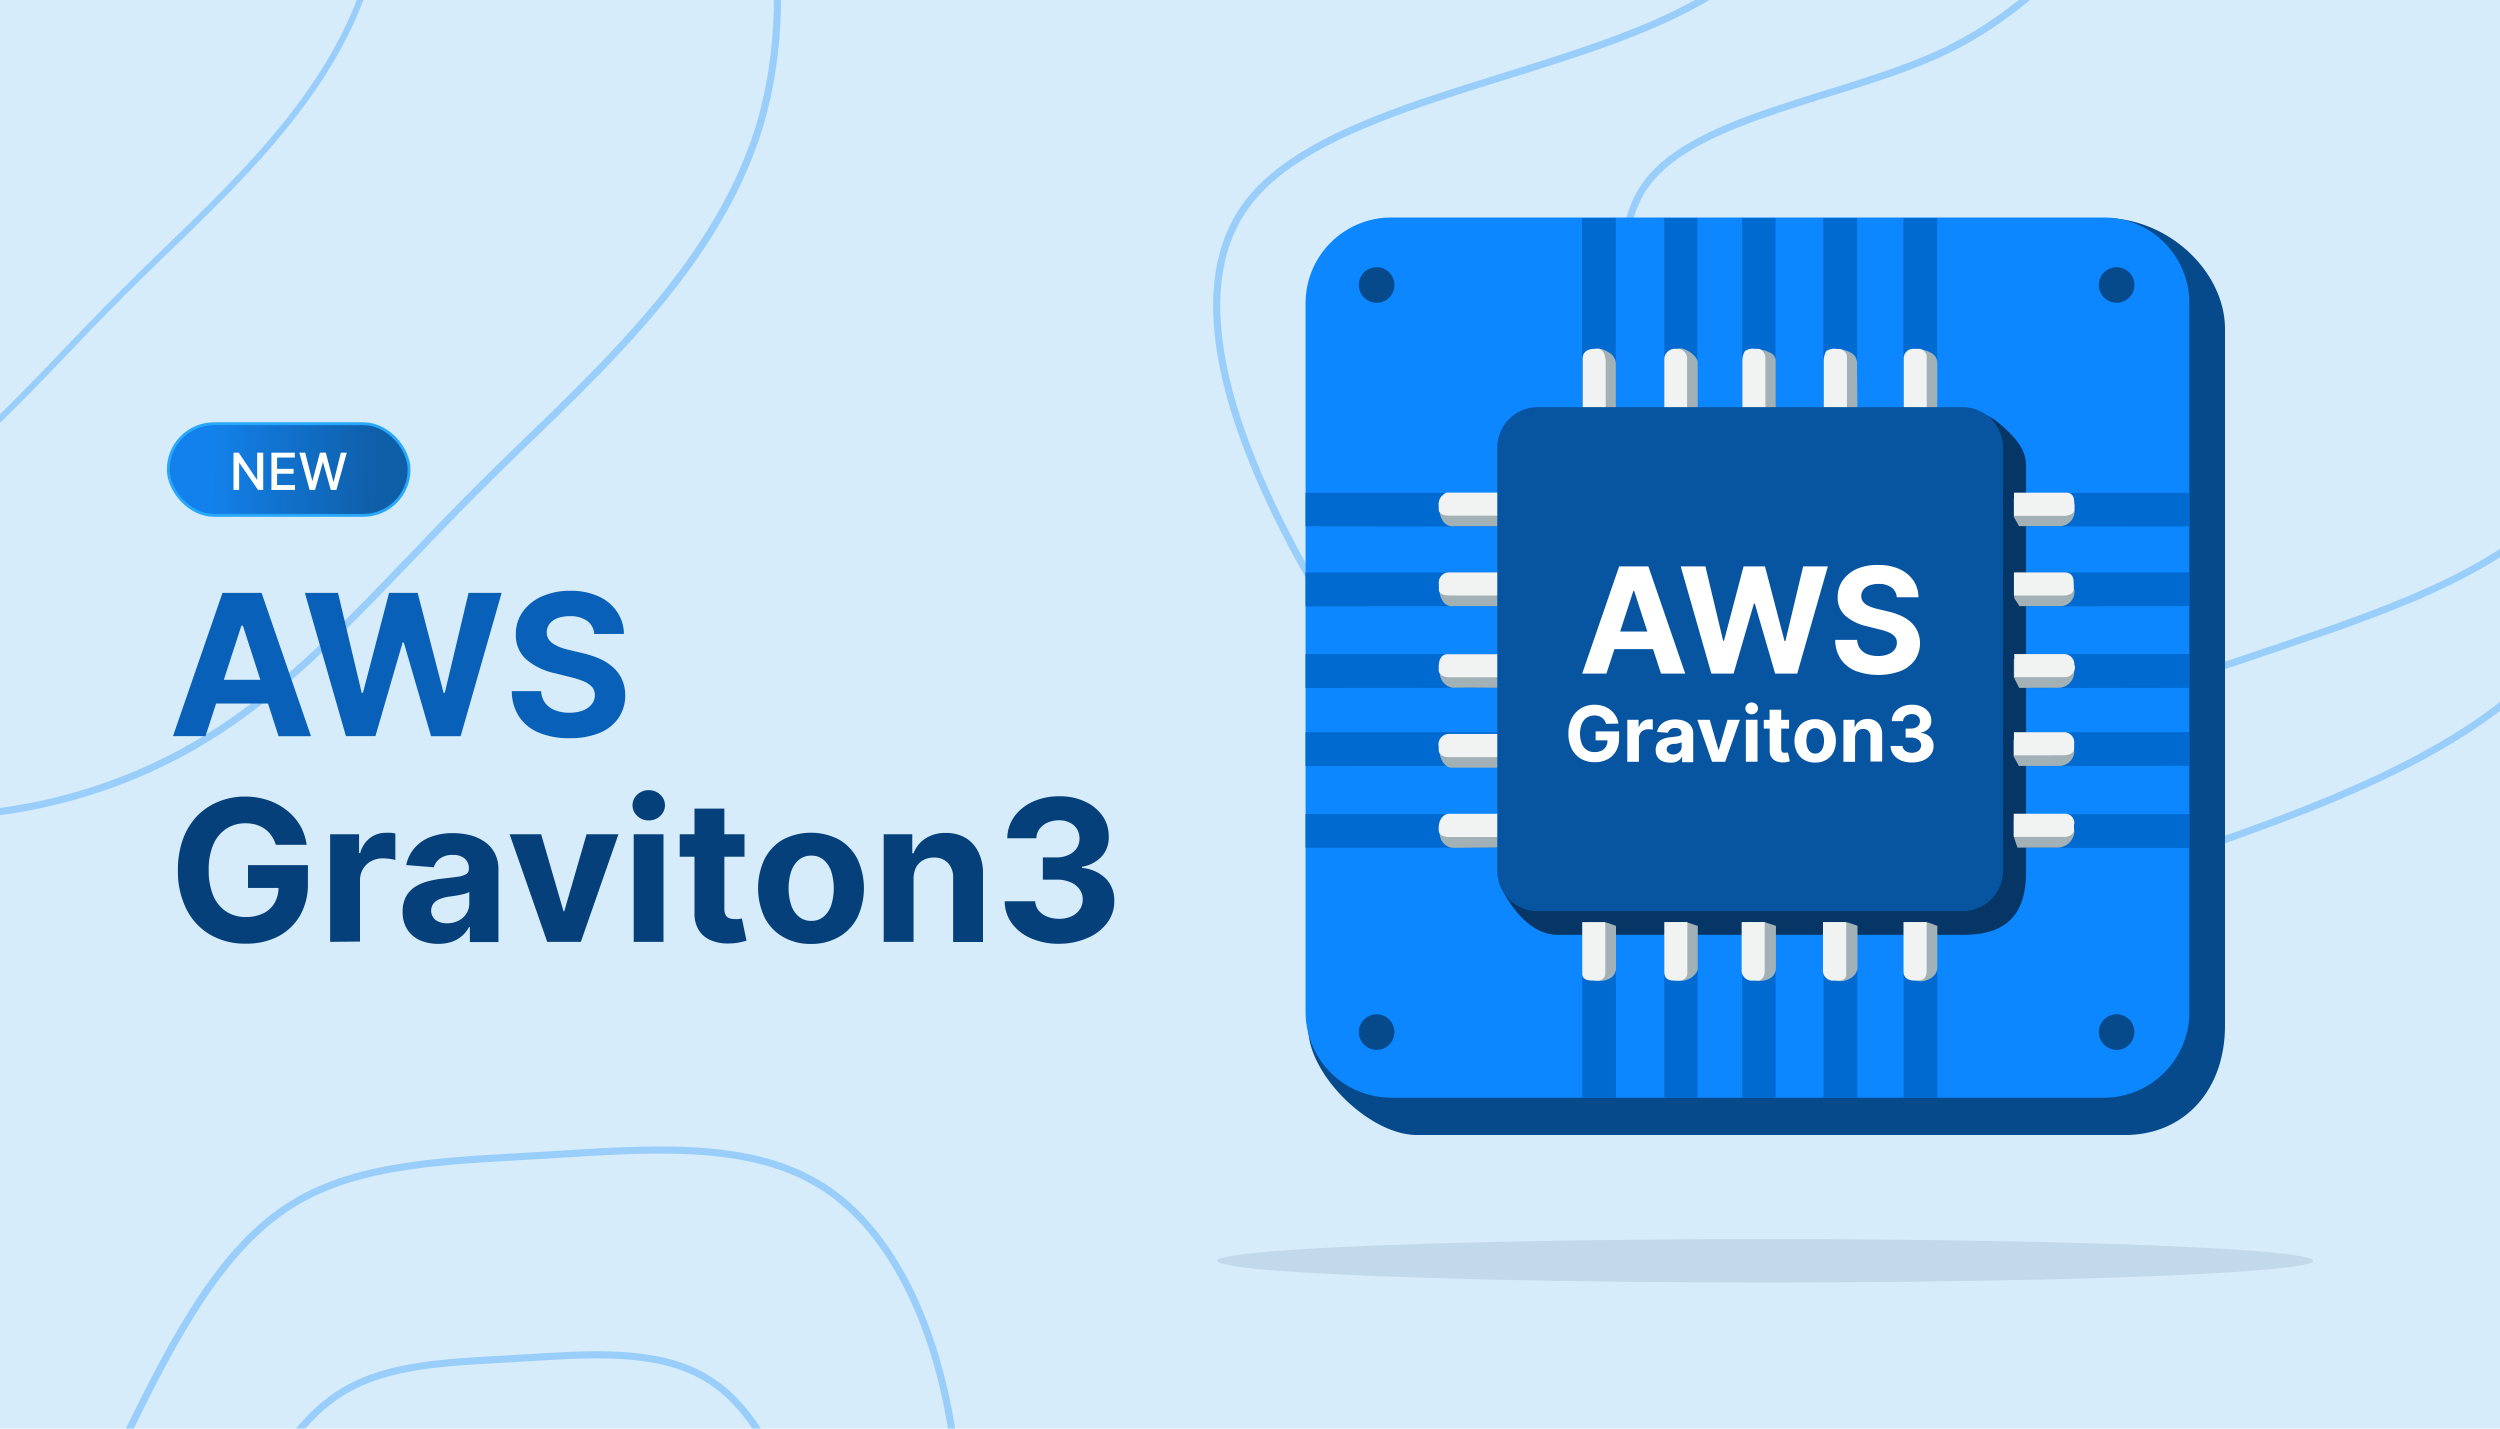 <svg xmlns="http://www.w3.org/2000/svg" xmlns:xlink="http://www.w3.org/1999/xlink" width="350" height="200" viewBox="0 0 350 200"><defs><style>.a,.d,.e{fill:none;}.b{clip-path:url(#a);}.c{fill:#d7ecfa;}.d,.e{stroke:#0b86fc;stroke-linecap:round;opacity:0.3;}.d,.e,.q{stroke-miterlimit:10;}.e{stroke-width:0.87px;}.f{fill:#032c54;opacity:0.1;}.g{fill:#064a8c;}.g,.h,.i,.j,.k,.l,.m{fill-rule:evenodd;}.h{fill:#0c87ff;}.i{fill:#006ad1;}.j{fill:#053666;}.k{fill:#a1b1b5;}.l{fill:#f1f2f2;}.m{fill:#0754a1;}.n{fill:#fff;}.o{fill:#0860b8;}.p{fill:#05407a;}.q{stroke:#28a8fc;stroke-width:0.4px;fill:url(#b);}</style><clipPath id="a"><rect class="a" width="350" height="200"/></clipPath><linearGradient id="b" x1="29.74" y1="65.34" x2="52.88" y2="66.2" gradientUnits="userSpaceOnUse"><stop offset="0" stop-color="#1381eb"/><stop offset="0.38" stop-color="#1173d0"/><stop offset="1" stop-color="#0f5ea8"/></linearGradient></defs><g class="b"><rect class="c" width="350" height="200"/><path class="d" d="M114.33,165.61c10.08,5.85,16.17,19,18.63,32.92s1.29,28.23-6.68,36.08S103.9,243.52,90,250.31s-27.18,19-43.23,20.86-34.8-6.33-40.07-20.27S9.71,217.62,17.21,202s14.05-27.41,23.66-33.39,22.5-6.09,35.85-6.91S104.25,159.63,114.33,165.61Z"/><path class="d" d="M98.75,192.86c7,4.06,11.21,13.16,12.92,22.83s.89,19.59-4.63,25-15.52,6.18-25.19,10.89-18.86,13.17-30,14.47S27.72,261.69,24.07,252s2.11-23.08,7.31-33.89,9.75-19,16.42-23.16,15.6-4.23,24.86-4.79S91.76,188.71,98.75,192.86Z"/><path class="d" d="M330.25-26.59C347.35-16.89,360.62,2,367,24.21s5.75,47.6-6.5,64.2S324.76,113,301.53,121s-45.95,15.7-65.48,10.6S199.93,107.94,187,87s-22.6-44.8-12.39-58.45S215.12,11.44,234.52,2,262.6-22.51,277.4-29.79,313.14-36.42,330.25-26.59Z"/><path class="d" d="M339.65-13C351.64-6.2,361,7,365.43,22.61s4,33.38-4.57,45S335.8,84.9,319.52,90.45s-32.22,11-45.91,7.42-25.33-16.55-34.37-31.23-15.84-31.41-8.68-41,28.37-12,42-18.62,19.69-17.18,30.07-22.28S327.66-19.9,339.65-13Z"/><path class="d" d="M20.17-44.47c25.37.29,53.36-6.19,70.18,4.07s22.27,37.24,15.92,58.28c-6.54,21-25,36.18-39.55,50.75S41.28,96.82,25.4,105.4s-36.71,11.91-55.19,5.54-34.45-22.22-38.9-40.39,2.54-38.28,7.5-60.1S-53.71-35-40.95-43.34-5.32-44.69,20.17-44.47Z"/><path class="e" d="M-23.31-57.14c22,.26,46.34-5.38,60.94,3.53S57-21.27,51.46-3C45.78,15.26,29.75,28.42,17.11,41.08S-5,65.56-18.77,73-50.65,83.35-66.7,77.82s-29.91-19.29-33.78-35.08S-98.28,9.5-94-9.45s6.5-39.46,17.58-46.71S-45.45-57.33-23.31-57.14Z"/><ellipse class="f" cx="247.13" cy="176.51" rx="76.73" ry="3.04"/><path class="g" d="M198.35,34,294,30.53c9.32-.34,17.5,7.4,17.5,15.54v97.51c0,9.08-5.73,15.32-14,15.32H198.35c-6.64,0-15.42-8.61-15.2-15.24l3.13-97.59A12.41,12.41,0,0,1,198.35,34Z"/><path class="h" d="M194.7,30.45h99.9a12,12,0,0,1,11.91,11.91v99.41a12,12,0,0,1-11.91,11.91H194.7a12,12,0,0,1-11.92-11.91V42.36A12,12,0,0,1,194.7,30.45Z"/><path class="i" d="M272.31,73.68V69h34.2v4.72Zm-89.53,0V69H217v4.72Zm0,45v-4.72H217v4.72Zm0-11.43V102.5H217v4.72Zm0-10.93V91.57H217v4.72Zm0-11.43V80.14H217v4.72Zm83.73,34.62h4.72v34.2h-4.72v-34.2Zm-45,0h4.72v34.2h-4.72v-34.2Zm11.43,0h4.72v34.2H233v-34.2Zm10.93,0h4.72v34.2H243.9v-34.2Zm11.43,0h4.72v34.2h-4.72v-34.2Zm11.18-89h4.72v34.2h-4.72V30.45Zm-45,0h4.72v34.2h-4.72V30.45Zm11.43,0h4.72v34.2H233V30.45Zm10.93,0h4.72v34.2H243.9V30.45Zm11.43,0h4.72v34.2h-4.72V30.45Zm17,88.2v-4.72h34.2v4.72Zm0-11.43V102.5h34.2v4.72Zm0-10.93V91.57h34.2v4.72Zm0-11.43V80.14h34.2v4.72Z"/><path class="j" d="M218.06,60.05l57.5-2.67a9.41,9.41,0,0,1,3.78,1.44c4.64,3.72,4.31,5.37,4.31,7.63V122c0,5.75-2.45,8.87-8.72,8.87H218.06c-5.24,0-8.2-7.26-8.2-7.26l2.53-58.34c.13-3.11,2.54-5,5.67-5.17Z"/><path class="k" d="M237.69,129.58c0,2.35,0,3.62,0,6,0,.58-.78,1.28-1.21,1.46a2.52,2.52,0,0,1-1,.27c-.5,0-1,.08-1.37-.32-.21-.23-.5-.38-.5-.71l.79-1.28c-.62-.36-.62-1-.62-1.78l-.2-4.08,2.64,0,1.49.49Zm45-44.72h5.72a1.94,1.94,0,0,0,2-1.86,1.8,1.8,0,0,0-.49-1.38c-.23-.21-.38-.5-.71-.5l-1.28.79c-.36-.62-1-.62-1.78-.62l-4.17-.2v2.63l.75,1.14Zm-72.3,0h-6.92a1.52,1.52,0,0,1-1.57-.85,2.51,2.51,0,0,1-.33-1,1.77,1.77,0,0,1,.38-1.4c.22-.21.37-.5.71-.5l1.27.79c.36-.62,1-.62,1.79-.62l4.17-.2.49,2.42v1.35Zm.06,33.78-.07-1.28.15-2.56-4.81.17c-.78,0-1.43,0-1.79.62l-1.27-.79c-.34,0-.49.29-.71.5a1.76,1.76,0,0,0-.38,1.4,2,2,0,0,0,1.86,2Zm-.06-11.17h-7.2c-.91,0-1.57-1.2-1.62-2a1.77,1.77,0,0,1,.38-1.4c.22-.21.37-.5.71-.5l1.27.79c.36-.62,1-.62,1.79-.62l4.17-.21.56,2.47-.06,1.46Zm0-11.18-.08-1.47-.42-2.53-4.17.21c-.78,0-1.43,0-1.79.62l-1.27-.79c-.34,0-.49.29-.71.5a1.76,1.76,0,0,0-.38,1.4,2.13,2.13,0,0,0,1.87,2.06c2.5-.05,4.45,0,7,0Zm.23-22.63-.09-1.31-.64-2.51-4.17.2c-.78,0-1.43,0-1.79.62l-1.27-.79c-.34,0-.49.29-.71.5a1.77,1.77,0,0,0-.38,1.4,2.81,2.81,0,0,0,.33,1,1.67,1.67,0,0,0,1.73.9c2.34,0,4.65,0,7,0Zm71.82,45-.5-1.49v-2.4l4.17.21c.78,0,1.42,0,1.78.62l1.28-.79c.33,0,.48.29.71.5a1.44,1.44,0,0,1,.53,1.19,2.39,2.39,0,0,1-2.21,2.16Zm.24-11.43h5.72a2.16,2.16,0,0,0,2-1.81,1.75,1.75,0,0,0-.56-1.33c-.23-.21-.38-.5-.71-.5l-1.28.79c-.36-.62-1-.62-1.78-.62l-4.17-.21v2.33l.74,1.35Zm0-10.93-.75-1.49V92.29l4.17.21c.78,0,1.42,0,1.78.62l1.28-.79c.33,0,.48.29.71.5a1.74,1.74,0,0,1,.51,1.35,2.2,2.2,0,0,1-2.23,2.11Zm0-22.61-.75-1.33V69.84l4.17.2c.78,0,1.42,0,1.78.62l1.28-.79c.33,0,.48.29.71.5a1.88,1.88,0,0,1,.56,1.39,2.08,2.08,0,0,1-2,1.9h-1.56c-2.65,0-1.78,0-4.18,0Zm-45-15.9c0-2.35,0-4.61,0-7,0-.92-1.49-1.93-2.28-2a1.67,1.67,0,0,0-1.32.5c-.21.22-.5.37-.5.71l.79,1.27c-.62.36-.62,1-.62,1.79l-.21,4.16,2.43.5Zm33.54,0h-1.41l-2.56.14.18-4.8c0-.78,0-1.43.62-1.79l-.79-1.27c0-.34.28-.49.49-.71a1.79,1.79,0,0,1,1.41-.38,2.54,2.54,0,0,1,1,.33,1.62,1.62,0,0,1,1.06,1.41c0,2.16,0,4.92,0,7.08Zm-11.23,0c0-.17.05-.2.05-.37,0-2.18-.05-4.52-.05-6.7a1.66,1.66,0,0,0-1.06-1.43,2.63,2.63,0,0,0-1-.32,1.79,1.79,0,0,0-1.41.38c-.21.22-.49.37-.49.71l.79,1.27c-.62.36-.62,1-.62,1.79L256,57.27l2.47.57,1.52-.06Zm-11.37,0-1.35-.07-2.52-.43.21-4.16c0-.78,0-1.43.62-1.79l-.79-1.27c0-.34.28-.49.49-.71A1.79,1.79,0,0,1,246.7,49a2.54,2.54,0,0,1,1,.33,1.28,1.28,0,0,1,.9,1.11v2c0,2.67,0,4.59,0,5.35Zm-22.39,0-1.43.16-2.51-.64.21-4.16c0-.78,0-1.43.62-1.79l-.79-1.27c0-.34.29-.49.5-.71a1.82,1.82,0,0,1,1.39-.5,3.5,3.5,0,0,1,1,.45,1.9,1.9,0,0,1,1,1.78l0,1.35c0,2.67,0,4.57,0,5.33Zm45,71.83-1.36-.49-2.63,0,.2,4.08c0,.78,0,1.42.62,1.78l-.79,1.28c0,.33.28.48.49.71a1.79,1.79,0,0,0,1.41.38,2.72,2.72,0,0,0,1-.33,1.88,1.88,0,0,0,1.06-1.46c0-2.16,0-3.81,0-6Zm-11.18,0c0,2.35,0,3.68,0,6a2,2,0,0,1-1.11,1.4,2.68,2.68,0,0,1-1,.33,1.79,1.79,0,0,1-1.41-.38c-.21-.23-.49-.38-.49-.71l.79-1.28c-.62-.36-.62-1-.62-1.78l-.2-4.07h2.64l1.39.47Zm-11.43,0-1.49-.5-2.36,0,.2,4.08c0,.78,0,1.42.62,1.78l-.79,1.28c0,.33.28.48.49.71a1.79,1.79,0,0,0,1.42.33,2.42,2.42,0,0,0,1-.28,1.68,1.68,0,0,0,.92-1.46c0-2,0-4,0-6Zm-22.36,0-1.36-.47h-2.59l.2,4.08c0,.78,0,1.42.62,1.78l-.79,1.28c0,.33.29.48.5.71.38.4.91.31,1.4.31a2.44,2.44,0,0,0,1-.26,1.68,1.68,0,0,0,1-1.34c0-2.09,0-4,0-6.09Z"/><path class="l" d="M201.42,115.8c0-.83.51-1.87,1.49-1.87,2.54,0,5,0,7.45,0l.25,3.25h-7.82c-.65,0-1.37-.28-1.37-.94v-.42Zm66.71,21.48c-.86,0-1.64-.27-1.64-1.31,0-2.22,0-4.52,0-6.88h3.24V136c0,.65-.33,1.24-1,1.24Zm-45,0c-.73,0-1.62-.06-1.62-1,0-2.33,0-4.86,0-7.18h3.23v7.08a1,1,0,0,1-1,1.11Zm13-8.19H233V136c0,1.09.62,1.29,1.49,1.28h.62a1.07,1.07,0,0,0,1.12-1.11v-7.08Zm9.32,8.19a1.43,1.43,0,0,1-1.62-1.36c0-2.22,0-4.58,0-6.83h3.23v6.83c0,.64-.29,1.37-1,1.37Zm13-8.19h-3.23l0,6.58a1.43,1.43,0,0,0,1.64,1.61h.49c.67,0,1.12-.22,1.12-.87v-7.32ZM268,48.84a1.33,1.33,0,0,0-1.48,1.34c0,2.54,0,5,0,7.6h3.22V50.12a1.16,1.16,0,0,0-1.05-1.28Zm-44.8,0c-.85,0-1.63.39-1.63,1.34,0,2.49,0,5.12,0,7.6l3.23-.12v-7c0-.64-.25-1.86-1.13-1.86Zm13.05,8.93H233V50.33a1.48,1.48,0,0,1,1.62-1.49H235a1.36,1.36,0,0,1,1.19,1.36l0,7.57Zm9.42-8.93a1.85,1.85,0,0,0-1.4.33,2.72,2.72,0,0,0-.34,1.32c0,2.5,0,4.83,0,7.29h3.23V50.14c0-.64-.49-1.3-1-1.3Zm13,9-3.35-.06v-7.2a3,3,0,0,1,.33-1.4,1.88,1.88,0,0,1,1.41-.33h.42a1.16,1.16,0,0,1,1.09,1.24v7.2l.11.55Zm31.73,57.54a1.3,1.3,0,0,0-1.33-1.46c-2.27,0-4.92,0-7.15,0v3.25H289c.64,0,1.36-.34,1.36-1,0-.13,0-.63,0-.78Zm0-44.89c0-.79-.17-1.52-1.18-1.52-2.25,0-5.12,0-7.26,0v3.25l7,0c.65,0,1.48-.27,1.48-.94,0-.13,0-.62,0-.77Zm-8.45,12.89V80.14H289c1,0,1.32.59,1.32,1.47,0,.14,0,.69,0,.82,0,.66-.73.94-1.37.94Zm8.45,9.81A1.44,1.44,0,0,0,289,91.57c-2.46,0-4.74,0-7,0V94.8h7a1.43,1.43,0,0,0,1.49-1.62Zm-8.45,12.56,0-3.24h6.93a1.42,1.42,0,0,1,1.5,1.62c0,.14,0,.57,0,.71,0,.66-.84.9-1.49.9ZM201.42,70.87a1.75,1.75,0,0,1,.36-1.35c.22-.21.53-.56.87-.56h5.81c.39,0,1.41,0,1.9,0v3.23h-7.57c-.65,0-1.37-.23-1.37-.9v-.42Zm8.94,12.5V80.14h-7.45a1.42,1.42,0,0,0-1.47,1.62c0,.14,0,.65,0,.78,0,.67.85.83,1.49.83Zm-8.94,10c0-.79.24-1.78,1.23-1.78,2.57,0,5.33,0,7.71,0l.22,3.23-7.79,0c-.65,0-1.37-.39-1.37-1v-.42ZM210.47,106l-.11-3.25-7.57,0a1.49,1.49,0,0,0-1.37,1.83V105c0,.66.72,1,1.37,1Z"/><path class="m" d="M215.27,57h59.5a5.68,5.68,0,0,1,5.66,5.66v59.25a5.67,5.67,0,0,1-5.66,5.65h-59.5a5.66,5.66,0,0,1-5.65-5.65V62.69A5.67,5.67,0,0,1,215.27,57Z"/><path class="g" d="M192.72,37.41a2.49,2.49,0,1,1-2.48,2.48,2.48,2.48,0,0,1,2.48-2.48ZM296.33,142a2.49,2.49,0,1,1-2.49,2.49,2.49,2.49,0,0,1,2.49-2.49Zm0-104.59a2.49,2.49,0,1,1-2.49,2.48,2.48,2.48,0,0,1,2.49-2.48ZM192.72,142a2.49,2.49,0,1,1-2.48,2.49,2.49,2.49,0,0,1,2.48-2.49Z"/><path class="n" d="M224.85,101.34a1.83,1.83,0,0,0-.22-.49,1.41,1.41,0,0,0-.36-.37,1.47,1.47,0,0,0-.47-.23,1.87,1.87,0,0,0-.59-.08,1.85,1.85,0,0,0-1.05.3,1.9,1.9,0,0,0-.71.86,4,4,0,0,0,0,2.78,1.82,1.82,0,0,0,1.78,1.18,2.19,2.19,0,0,0,1-.2,1.47,1.47,0,0,0,.61-.57,1.75,1.75,0,0,0,.21-.87l.34,0h-2v-1.25h3.28v1a3.42,3.42,0,0,1-.44,1.77,2.87,2.87,0,0,1-1.2,1.14,3.67,3.67,0,0,1-1.75.4,3.82,3.82,0,0,1-1.94-.48,3.42,3.42,0,0,1-1.3-1.39,4.63,4.63,0,0,1-.46-2.14,4.7,4.7,0,0,1,.28-1.7,3.52,3.52,0,0,1,.77-1.27,3.44,3.44,0,0,1,1.17-.8,3.84,3.84,0,0,1,1.44-.27,3.79,3.79,0,0,1,1.24.2,3.11,3.11,0,0,1,1,.54,3,3,0,0,1,1.1,1.9Z"/><path class="n" d="M227.82,106.65v-5.88h1.58v1h.06A1.52,1.52,0,0,1,230,101a1.45,1.45,0,0,1,.88-.29l.26,0,.25,0v1.45a1.67,1.67,0,0,0-.32-.06l-.37,0a1.24,1.24,0,0,0-.64.16,1,1,0,0,0-.44.43,1.19,1.19,0,0,0-.17.63v3.33Z"/><path class="n" d="M233.74,106.76a2.41,2.41,0,0,1-1-.2,1.56,1.56,0,0,1-.7-.59,2,2,0,0,1-.07-1.79,1.39,1.39,0,0,1,.49-.53,2.23,2.23,0,0,1,.7-.31,4.5,4.5,0,0,1,.83-.14l.83-.11a1.25,1.25,0,0,0,.46-.14.32.32,0,0,0,.14-.28v0a.71.71,0,0,0-.23-.56,1,1,0,0,0-.65-.2,1.16,1.16,0,0,0-.7.2.91.91,0,0,0-.34.48l-1.51-.12a2.13,2.13,0,0,1,.45-.93,2.35,2.35,0,0,1,.88-.61,3.3,3.3,0,0,1,1.23-.21,3.61,3.61,0,0,1,.94.12,2.32,2.32,0,0,1,.8.35,1.64,1.64,0,0,1,.55.62,1.81,1.81,0,0,1,.21.9v4H235.5v-.82h0a1.66,1.66,0,0,1-.38.49,1.76,1.76,0,0,1-.57.32A2.26,2.26,0,0,1,233.74,106.76Zm.47-1.13a1.42,1.42,0,0,0,.63-.14,1.16,1.16,0,0,0,.43-.39,1,1,0,0,0,.16-.56v-.62a.69.69,0,0,1-.21.09l-.3.07a3.23,3.23,0,0,1-.33.06l-.29,0a1.9,1.9,0,0,0-.51.13.76.76,0,0,0-.33.25.6.6,0,0,0-.12.38.58.58,0,0,0,.25.51A1.08,1.08,0,0,0,234.21,105.63Z"/><path class="n" d="M243.58,100.77l-2.05,5.88h-1.84l-2.06-5.88h1.73l1.22,4.2h.06l1.21-4.2Z"/><path class="n" d="M245.24,100a.92.92,0,0,1-.63-.24.79.79,0,0,1-.26-.59.8.8,0,0,1,.26-.58.89.89,0,0,1,.62-.24.88.88,0,0,1,.63.24.8.8,0,0,1,.26.58.79.79,0,0,1-.26.59A.88.88,0,0,1,245.24,100Zm-.82,6.64v-5.88h1.63v5.88Z"/><path class="n" d="M250.47,100.77V102h-3.54v-1.22Zm-2.73-1.41h1.63v5.48a.68.68,0,0,0,.07.35.41.41,0,0,0,.19.18.85.85,0,0,0,.29,0,.93.93,0,0,0,.23,0l.17,0,.26,1.21-.34.09a2.63,2.63,0,0,1-.54.07,2.59,2.59,0,0,1-1-.16A1.45,1.45,0,0,1,248,106a1.6,1.6,0,0,1-.24-1Z"/><path class="n" d="M254.13,106.76a3,3,0,0,1-1.54-.38,2.5,2.5,0,0,1-1-1.06,3.39,3.39,0,0,1-.36-1.59,3.33,3.33,0,0,1,.36-1.59,2.52,2.52,0,0,1,1-1.07,3,3,0,0,1,1.54-.38,3.06,3.06,0,0,1,1.54.38,2.65,2.65,0,0,1,1,1.07,3.45,3.45,0,0,1,.35,1.59,3.51,3.51,0,0,1-.35,1.59,2.62,2.62,0,0,1-1,1.06A3.06,3.06,0,0,1,254.13,106.76Zm0-1.26a1,1,0,0,0,.68-.23,1.45,1.45,0,0,0,.41-.64,2.56,2.56,0,0,0,.14-.91,2.65,2.65,0,0,0-.14-.92,1.41,1.41,0,0,0-.41-.63,1.12,1.12,0,0,0-1.36,0,1.35,1.35,0,0,0-.42.63,2.91,2.91,0,0,0-.14.92,2.81,2.81,0,0,0,.14.91,1.38,1.38,0,0,0,.42.64A1,1,0,0,0,254.13,105.5Z"/><path class="n" d="M259.71,103.25v3.4h-1.63v-5.88h1.56v1h.07a1.6,1.6,0,0,1,.65-.82,2,2,0,0,1,1.11-.3,2,2,0,0,1,1.07.27,1.8,1.8,0,0,1,.71.76,2.57,2.57,0,0,1,.25,1.18v3.75h-1.63V103.2a1.18,1.18,0,0,0-.27-.85,1,1,0,0,0-.77-.3,1.11,1.11,0,0,0-.58.14.91.91,0,0,0-.39.41A1.45,1.45,0,0,0,259.71,103.25Z"/><path class="n" d="M267.67,106.75a3.87,3.87,0,0,1-1.53-.29,2.56,2.56,0,0,1-1.05-.82,2,2,0,0,1-.4-1.21h1.67a.81.81,0,0,0,.19.5,1.1,1.1,0,0,0,.47.34,1.67,1.67,0,0,0,.65.12,1.57,1.57,0,0,0,.67-.14,1,1,0,0,0,.45-.37.94.94,0,0,0,.17-.55,1,1,0,0,0-.17-.55,1.21,1.21,0,0,0-.5-.38,2,2,0,0,0-.77-.14h-.73V102h.73a1.53,1.53,0,0,0,.66-.13.91.91,0,0,0,.45-.36.89.89,0,0,0,.16-.54,1,1,0,0,0-.13-.52,1,1,0,0,0-.4-.35,1.31,1.31,0,0,0-.58-.13,1.36,1.36,0,0,0-.61.13,1,1,0,0,0-.45.34.86.86,0,0,0-.18.52h-1.59a2.1,2.1,0,0,1,.39-1.2,2.56,2.56,0,0,1,1-.81,3.46,3.46,0,0,1,1.44-.29,3.19,3.19,0,0,1,1.42.3,2.39,2.39,0,0,1,.95.79,2,2,0,0,1,.33,1.12A1.53,1.53,0,0,1,270,102a1.88,1.88,0,0,1-1.07.56v.06a2,2,0,0,1,1.32.6,1.72,1.72,0,0,1,.45,1.22,1.94,1.94,0,0,1-.38,1.19,2.71,2.71,0,0,1-1.07.82A4.05,4.05,0,0,1,267.67,106.75Z"/><path class="n" d="M224.9,94.3h-3.39l5.17-15h4.09l5.16,15h-3.39l-3.76-11.57h-.11Zm-.21-5.89h8v2.47h-8Z"/><path class="n" d="M239.59,94.3l-4.29-15h3.46l2.48,10.41h.12l2.74-10.41h3l2.73,10.44h.13l2.48-10.44h3.46l-4.29,15h-3.09l-2.85-9.8h-.12l-2.85,9.8Z"/><path class="n" d="M265.55,83.62a1.85,1.85,0,0,0-.75-1.38,3,3,0,0,0-1.81-.49,3.62,3.62,0,0,0-1.31.22,1.75,1.75,0,0,0-.81.6,1.39,1.39,0,0,0-.29.86,1.24,1.24,0,0,0,.18.7,1.68,1.68,0,0,0,.51.52A3.84,3.84,0,0,0,262,85a6.31,6.31,0,0,0,.93.27l1.34.32a9,9,0,0,1,1.8.59,5.22,5.22,0,0,1,1.42.9,3.79,3.79,0,0,1,.94,1.26A4.09,4.09,0,0,1,268.8,90a4.2,4.2,0,0,1-.7,2.38,4.5,4.5,0,0,1-2,1.56,9.19,9.19,0,0,1-6.29,0,4.55,4.55,0,0,1-2.09-1.65,4.85,4.85,0,0,1-.79-2.71H260a2.32,2.32,0,0,0,.43,1.26,2.4,2.4,0,0,0,1,.75,4,4,0,0,0,1.47.25,3.7,3.7,0,0,0,1.4-.23,2.16,2.16,0,0,0,.93-.65,1.51,1.51,0,0,0,.33-1,1.24,1.24,0,0,0-.3-.85,2.41,2.41,0,0,0-.86-.59,8.9,8.9,0,0,0-1.39-.43l-1.63-.41a6.81,6.81,0,0,1-3-1.45,3.33,3.33,0,0,1-1.1-2.64,4,4,0,0,1,.73-2.38,4.94,4.94,0,0,1,2-1.59A7.14,7.14,0,0,1,263,79.1a7,7,0,0,1,2.92.57,4.75,4.75,0,0,1,1.95,1.59,4.21,4.21,0,0,1,.71,2.36Z"/><path class="o" d="M28.77,103.06H24.22L31.15,83h5.47l6.92,20.07H39L34,87.58H33.8Zm-.29-7.89H39.22v3.32H28.48Z"/><path class="o" d="M48.43,103.06,42.68,83h4.64l3.32,14h.17l3.66-14h4L62.1,97h.17L65.6,83h4.63l-5.74,20.07H60.35L56.53,89.94h-.16l-3.81,13.12Z"/><path class="o" d="M83.2,88.76a2.5,2.5,0,0,0-1-1.84,4,4,0,0,0-2.42-.65,4.81,4.81,0,0,0-1.76.28,2.55,2.55,0,0,0-1.09.8,1.92,1.92,0,0,0-.38,1.16,1.71,1.71,0,0,0,.23.94,2.27,2.27,0,0,0,.69.69,5.38,5.38,0,0,0,1,.5,10.62,10.62,0,0,0,1.24.36l1.8.43a13.35,13.35,0,0,1,2.41.78,7.1,7.1,0,0,1,1.9,1.21,4.93,4.93,0,0,1,1.25,1.69,5.33,5.33,0,0,1,.46,2.22,5.56,5.56,0,0,1-.94,3.19,5.94,5.94,0,0,1-2.66,2.09,10.75,10.75,0,0,1-4.19.74,11,11,0,0,1-4.23-.75,6.08,6.08,0,0,1-2.8-2.21,6.57,6.57,0,0,1-1.06-3.63h4.11a3,3,0,0,0,.58,1.68,3.15,3.15,0,0,0,1.38,1,5.32,5.32,0,0,0,2,.34,5.15,5.15,0,0,0,1.88-.31,2.88,2.88,0,0,0,1.24-.88,2,2,0,0,0,.44-1.28,1.72,1.72,0,0,0-.4-1.14,3.18,3.18,0,0,0-1.16-.78,11.58,11.58,0,0,0-1.85-.59l-2.19-.55a9.12,9.12,0,0,1-4-1.93,4.49,4.49,0,0,1-1.46-3.54,5.27,5.27,0,0,1,1-3.18,6.46,6.46,0,0,1,2.71-2.13,9.55,9.55,0,0,1,3.92-.76,9.26,9.26,0,0,1,3.9.76,6.12,6.12,0,0,1,2.6,2.13,5.56,5.56,0,0,1,1,3.15Z"/><path class="p" d="M38.62,118.27A4.61,4.61,0,0,0,38,117a3.7,3.7,0,0,0-.91-.94,4.13,4.13,0,0,0-1.21-.59,5.15,5.15,0,0,0-1.51-.21,4.83,4.83,0,0,0-2.7.77,5,5,0,0,0-1.81,2.22,8.73,8.73,0,0,0-.64,3.55,9,9,0,0,0,.63,3.57,5,5,0,0,0,1.81,2.24,4.88,4.88,0,0,0,2.75.77,5.39,5.39,0,0,0,2.47-.52,3.65,3.65,0,0,0,1.56-1.45,4.31,4.31,0,0,0,.55-2.23l.86.13H34.72v-3.19h8.39v2.52A8.87,8.87,0,0,1,42,128.19a7.67,7.67,0,0,1-3.08,2.92,9.59,9.59,0,0,1-4.49,1,9.69,9.69,0,0,1-5-1.25,8.53,8.53,0,0,1-3.32-3.56,11.69,11.69,0,0,1-1.2-5.48,12.58,12.58,0,0,1,.71-4.36,9.24,9.24,0,0,1,2-3.24,8.58,8.58,0,0,1,3-2,9.58,9.58,0,0,1,3.69-.7,9.9,9.9,0,0,1,3.18.5,8.59,8.59,0,0,1,2.61,1.39A7.8,7.8,0,0,1,42,115.54a7.49,7.49,0,0,1,.93,2.73Z"/><path class="p" d="M46.22,131.86V116.8h4.05v2.63h.16a3.88,3.88,0,0,1,1.38-2.12,3.63,3.63,0,0,1,2.23-.72,5.49,5.49,0,0,1,.68,0,4.64,4.64,0,0,1,.63.1v3.71a5.46,5.46,0,0,0-.81-.16,8.51,8.51,0,0,0-.95-.07,3.4,3.4,0,0,0-1.64.4,3,3,0,0,0-1.14,1.1,3.14,3.14,0,0,0-.41,1.63v8.52Z"/><path class="p" d="M61.37,132.14a6.37,6.37,0,0,1-2.57-.5,4.06,4.06,0,0,1-1.77-1.5,4.42,4.42,0,0,1-.66-2.49,4.51,4.51,0,0,1,.46-2.11,3.85,3.85,0,0,1,1.26-1.37,6.31,6.31,0,0,1,1.81-.78A12.78,12.78,0,0,1,62,123c.87-.1,1.58-.18,2.12-.26a3.14,3.14,0,0,0,1.16-.37.82.82,0,0,0,.36-.73v0a1.78,1.78,0,0,0-.58-1.44,2.43,2.43,0,0,0-1.65-.51,2.92,2.92,0,0,0-1.79.49,2.33,2.33,0,0,0-.89,1.24l-3.86-.31a5.26,5.26,0,0,1,1.16-2.38,5.56,5.56,0,0,1,2.23-1.55,8.59,8.59,0,0,1,3.17-.54,10,10,0,0,1,2.41.29,6.42,6.42,0,0,1,2,.91,4.44,4.44,0,0,1,1.42,1.59,4.74,4.74,0,0,1,.52,2.3v10.16h-4v-2.09h-.12a4.13,4.13,0,0,1-1,1.24,4.25,4.25,0,0,1-1.46.83A5.91,5.91,0,0,1,61.37,132.14Zm1.2-2.88a3.4,3.4,0,0,0,1.62-.37,2.74,2.74,0,0,0,1.11-1,2.58,2.58,0,0,0,.4-1.42v-1.6a2.25,2.25,0,0,1-.53.23,6.56,6.56,0,0,1-.76.18q-.42.09-.84.15l-.77.11a5.4,5.4,0,0,0-1.28.35,2,2,0,0,0-.85.63,1.69,1.69,0,0,0,.31,2.28A2.67,2.67,0,0,0,62.57,129.26Z"/><path class="p" d="M86.58,116.8l-5.26,15.06H76.61L71.35,116.8h4.41l3.13,10.77H79l3.12-10.77Z"/><path class="p" d="M90.82,114.86a2.21,2.21,0,0,1-1.59-.62,2,2,0,0,1,0-3,2.25,2.25,0,0,1,1.58-.62,2.3,2.3,0,0,1,1.61.62,2,2,0,0,1,0,3A2.25,2.25,0,0,1,90.82,114.86Zm-2.1,17V116.8h4.17v15.06Z"/><path class="p" d="M104.23,116.8v3.14H95.16V116.8Zm-7-3.6h4.18v14a2,2,0,0,0,.17.9,1,1,0,0,0,.5.44,1.88,1.88,0,0,0,.74.13,4,4,0,0,0,.59,0l.45-.09.65,3.11c-.21.07-.5.14-.88.23a7.28,7.28,0,0,1-1.38.16,6.23,6.23,0,0,1-2.64-.4,3.67,3.67,0,0,1-1.76-1.43,4.33,4.33,0,0,1-.62-2.45Z"/><path class="p" d="M113.59,132.15a7.69,7.69,0,0,1-4-1,6.62,6.62,0,0,1-2.56-2.73,9.65,9.65,0,0,1,0-8.14,6.62,6.62,0,0,1,2.56-2.73,8.51,8.51,0,0,1,7.89,0,6.64,6.64,0,0,1,2.57,2.73,9.65,9.65,0,0,1,0,8.14,6.64,6.64,0,0,1-2.57,2.73A7.62,7.62,0,0,1,113.59,132.15Zm0-3.23a2.55,2.55,0,0,0,1.73-.6,3.56,3.56,0,0,0,1.06-1.62,8,8,0,0,0,0-4.68,3.65,3.65,0,0,0-1.06-1.63,2.55,2.55,0,0,0-1.73-.6,2.63,2.63,0,0,0-1.76.6,3.67,3.67,0,0,0-1.07,1.63,7.78,7.78,0,0,0,0,4.68,3.58,3.58,0,0,0,1.07,1.62A2.63,2.63,0,0,0,113.61,128.92Z"/><path class="p" d="M127.9,123.15v8.71h-4.18V116.8h4v2.66h.18a4.18,4.18,0,0,1,1.67-2.08,5.06,5.06,0,0,1,2.85-.77,5.38,5.38,0,0,1,2.74.68,4.64,4.64,0,0,1,1.81,2,6.57,6.57,0,0,1,.65,3v9.59h-4.18V123a3,3,0,0,0-.7-2.16,2.55,2.55,0,0,0-2-.78,3,3,0,0,0-1.49.36,2.54,2.54,0,0,0-1,1A3.7,3.7,0,0,0,127.9,123.15Z"/><path class="p" d="M148.26,132.13a9.46,9.46,0,0,1-3.9-.76,6.5,6.5,0,0,1-2.7-2.1,5.2,5.2,0,0,1-1-3.09h4.27a2.26,2.26,0,0,0,.48,1.29,2.9,2.9,0,0,0,1.2.86,4.4,4.4,0,0,0,1.67.3,4.06,4.06,0,0,0,1.72-.34,2.88,2.88,0,0,0,1.16-.95,2.41,2.41,0,0,0,.42-1.4,2.38,2.38,0,0,0-.44-1.43,2.91,2.91,0,0,0-1.28-1,4.86,4.86,0,0,0-2-.36H146v-3.11h1.87a4,4,0,0,0,1.7-.34,2.72,2.72,0,0,0,1.15-.92,2.35,2.35,0,0,0,.41-1.39,2.45,2.45,0,0,0-.36-1.33,2.38,2.38,0,0,0-1-.89,3.25,3.25,0,0,0-1.5-.33,4.08,4.08,0,0,0-1.58.31,2.8,2.8,0,0,0-1.14.88,2.27,2.27,0,0,0-.46,1.33h-4.07a5.25,5.25,0,0,1,1-3.06,6.45,6.45,0,0,1,2.59-2.07,8.75,8.75,0,0,1,3.69-.75,8.16,8.16,0,0,1,3.64.76,6,6,0,0,1,2.42,2,4.9,4.9,0,0,1,.86,2.87,3.91,3.91,0,0,1-1,2.81,4.83,4.83,0,0,1-2.74,1.43v.16a5.37,5.37,0,0,1,3.37,1.53,4.32,4.32,0,0,1,1.15,3.12,4.92,4.92,0,0,1-1,3.05,6.66,6.66,0,0,1-2.74,2.1A9.88,9.88,0,0,1,148.26,132.13Z"/><rect class="q" x="23.56" y="59.32" width="33.71" height="12.83" rx="6.41"/><path class="n" d="M36.85,63.37v5.22h-.72l-2.65-3.83h0v3.83h-.79V63.37h.73L36,67.21h0V63.37Z"/><path class="n" d="M38,68.59V63.37h3.27v.68H38.79v1.59H41.1v.68H38.79v1.59H41.3v.68Z"/><path class="n" d="M43.35,68.59,41.9,63.37h.83l1,4h0l1.06-4h.82l1.06,4.05h.05l1-4.05h.83l-1.45,5.22h-.79l-1.1-3.91h0l-1.1,3.91Z"/></g></svg>